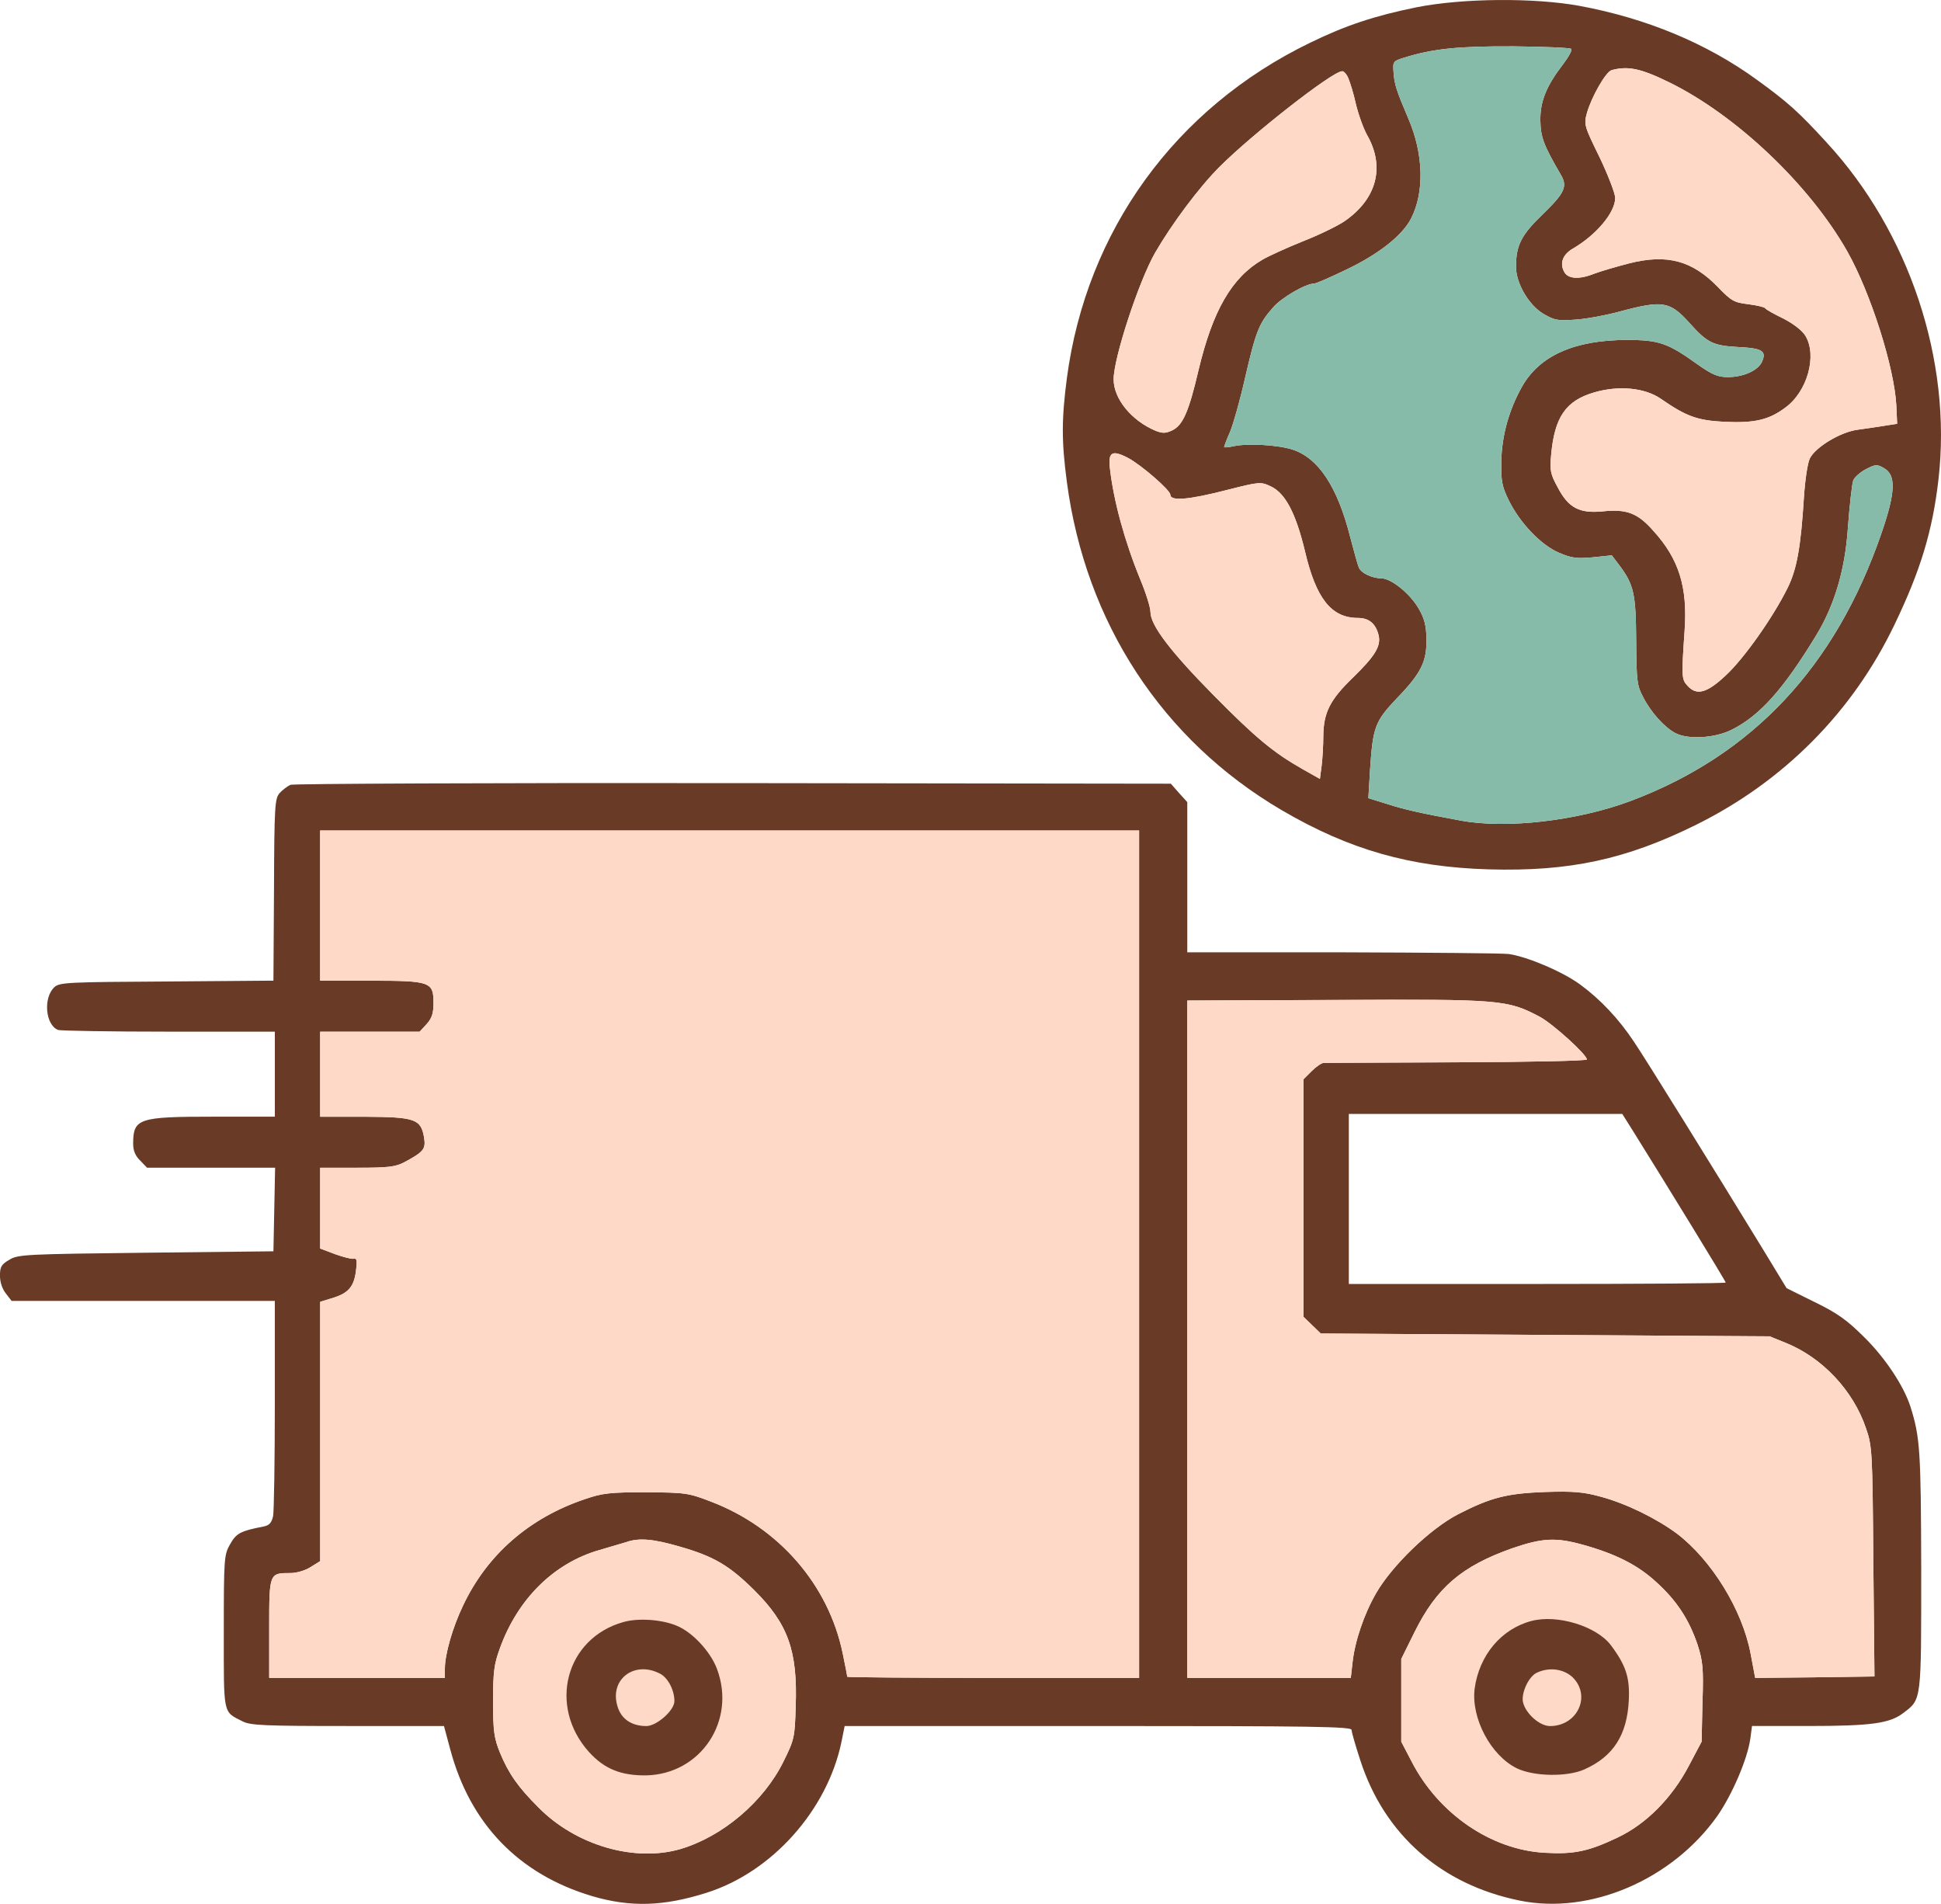 <?xml version="1.0" encoding="UTF-8"?>
<svg id="Lager_1" data-name="Lager 1" xmlns="http://www.w3.org/2000/svg" viewBox="0 0 945.7 927.51">
  <defs>
    <style>
      .cls-1 {
        fill: #ffd9c7;
      }

      .cls-2 {
        fill: #87bba9;
      }

      .cls-3 {
        fill: #693a25;
      }
    </style>
  </defs>
  <path class="cls-3" d="M889.95,69.37c-13.67-14.91-18.91-19.6-33.96-30.51-24.3-17.67-53.71-29.96-86.57-36.03-22.09-4-56.74-3.73-79.11.69-20.43,4.14-34.65,8.84-51.91,17.26-65.86,31.89-109.07,91.67-118.6,163.47-2.62,20.3-2.62,30.65,0,50.53,9.11,68.62,46.53,125.77,104.65,159.88,33,19.33,62.68,27.75,101.06,28.86,39.21,1.1,66.68-4.83,100.79-21.68,42.66-21.12,76.21-54.81,96.64-97.33,12.7-26.37,18.64-45.7,21.54-71.1,6.63-57.71-14.22-120.39-54.53-164.02ZM562.74,123.21c8.15-14.08,21.4-31.89,31.48-41.97,15.88-15.88,54.81-46.39,59.64-46.53.83-.14,2.21,1.38,3.04,3.31.83,1.93,2.62,7.59,3.73,12.7,1.24,5.11,3.73,12.15,5.66,15.46,8.56,15.32,4.42,30.79-11.18,41.56-3.45,2.35-12.56,6.77-20.3,9.8-7.87,3.18-16.71,7.18-19.74,8.97-14.91,8.7-24.16,24.71-31.06,53.57-4.83,20.71-7.73,27.06-12.84,29.55-3.18,1.52-4.69,1.52-8.01.28-11.87-4.97-20.57-15.6-20.57-25.13,0-10.35,12.15-47.49,20.16-61.58ZM659.25,330.03c-11.32,10.91-14.36,17.12-14.5,28.44,0,4.69-.41,11.32-.83,14.63l-.83,6.35-8.56-4.83c-14.08-8.01-22.78-15.19-43.21-35.9-20.99-21.26-30.79-34.1-30.79-40.59,0-2.21-2.21-9.25-4.97-15.88-7.59-18.5-12.98-38.24-14.77-53.98-.97-8.01.97-9.25,8.7-5.25,6.35,3.31,20.71,15.74,20.71,17.95,0,3.31,8.97,2.49,27.34-2.21,16.29-4.14,16.71-4.14,21.68-1.79,7.04,3.31,12.15,13.12,16.57,31.48,5.38,23.06,12.84,32.58,25.82,32.58,5.38,0,8.7,2.76,10.08,8.42,1.24,5.25-1.66,10.08-12.43,20.57ZM916.6,260.03c-22.37,64.75-62.68,107.83-122.19,130.19-25.82,9.66-60.47,13.67-82.7,9.53-19.6-3.59-27.47-5.38-35.62-8.01l-9.39-2.9.83-13.94c1.38-20.71,2.35-23.47,13.12-34.79,11.87-12.29,14.5-17.81,14.36-28.85-.14-6.63-.97-9.94-3.87-14.91-4.28-7.32-13.39-14.63-18.22-14.63-4.42,0-9.94-2.62-10.91-5.38-.55-1.24-2.35-7.87-4.14-14.63-6.21-24.58-15.46-38.52-28.03-42.66-7.18-2.35-22.09-3.18-28.86-1.66-2.49.55-4.56.69-4.56.41,0-.41,1.24-3.73,2.9-7.46,1.52-3.59,4.97-15.74,7.46-26.92,5.11-21.95,6.63-25.96,13.53-33.69,4-4.69,15.88-11.6,20.02-11.6.97,0,8.15-3.18,16.15-7.04,15.74-7.59,26.92-16.57,31.06-24.71,6.49-12.7,6.07-31.2-1.24-48.32-5.94-13.94-6.9-16.84-7.32-22.78-.41-5.25-.28-5.52,5.11-7.18,14.22-4.42,26.65-5.66,53.43-5.52,14.91.14,27.47.69,28.03,1.24.55.55-1.24,3.87-3.87,7.32-8.28,10.77-11.32,18.22-11.18,27.61.14,8.01,1.52,11.87,9.8,26.09,3.59,5.94,2.21,8.97-8.42,19.33-10.63,10.22-13.25,15.19-13.25,25.82,0,8.01,6.21,18.64,13.39,22.92,5.52,3.18,7.04,3.45,16.02,2.76,5.52-.41,14.91-2.21,20.99-3.87,21.12-5.66,24.58-5.11,34.24,5.66,8.56,9.53,11.32,10.91,23.61,11.6,11.74.55,13.94,1.93,11.6,7.18-1.93,4.28-9.11,7.46-16.57,7.46-4.97,0-7.59-1.1-15.05-6.35-14.22-10.22-18.64-11.74-34.1-11.74-25.54,0-42.66,7.59-51.22,22.78-6.35,11.32-9.8,23.75-10.08,36.31-.14,9.53.28,12.15,3.59,18.91,5.38,11.04,15.74,21.95,24.58,25.68,6.07,2.62,8.56,2.9,16.43,2.21l9.25-.97,3.45,4.56c7.32,9.66,8.28,14.08,8.42,37,.14,19.74.41,21.95,3.45,27.61,3.73,7.32,10.35,14.63,15.6,17.4,6.21,3.31,19.47,2.49,27.61-1.66,13.67-6.9,24.99-19.6,41-45.84q13.39-21.95,15.46-52.05c.83-11.46,2.07-21.95,2.62-23.47s3.31-4,6.21-5.52c4.56-2.35,5.38-2.49,8.7-.55,6.07,3.31,5.8,11.74-1.24,32.03ZM918.12,207.43c-3.45.55-9.25,1.38-13.12,1.93-8.28,1.1-20.43,8.42-23.19,13.94-1.1,2.21-2.35,10.49-2.9,19.05-1.52,24.3-3.45,35.07-8.01,44.18-7.18,14.5-21.4,34.52-30.1,42.52-9.25,8.7-14.22,9.94-18.64,4.97-2.9-3.04-2.9-4.69-1.38-26.78,1.52-21.26-2.76-34.93-15.19-48.6-7.59-8.7-13.12-10.77-24.71-9.53-11.32,1.1-16.71-1.66-21.95-11.74-3.59-6.49-3.87-8.42-3.18-15.74,1.66-18.5,7.18-26.51,21.12-30.51,11.87-3.45,24.44-2.21,32.17,3.04,12.56,8.7,17.81,10.63,31.06,11.32,14.5.69,21.54-.83,29.55-6.77,10.91-7.73,15.88-25.54,9.94-35.21-1.52-2.49-5.8-5.8-10.63-8.28-4.56-2.21-8.56-4.42-8.97-5.11-.41-.55-4.14-1.38-8.28-1.93-6.77-.83-8.15-1.52-14.63-8.28-12.56-12.98-24.85-16.29-43.35-11.6-6.35,1.66-13.94,3.87-16.84,4.97-7.46,3.04-12.98,2.62-14.77-.83-2.35-4.28-.69-8.56,4.42-11.46,11.32-6.63,20.43-17.53,20.43-24.58,0-2.07-3.45-11.04-7.59-19.74-7.46-15.19-7.73-16.02-6.21-21.54,2.21-7.87,9.25-20.3,12.15-20.99,7.87-2.07,14.08-.83,27.89,5.94,32.72,16.02,68.48,49.98,86.84,82.42,11.46,20.3,22.92,56.61,23.88,74.97l.41,8.97-6.21.97Z"/>
  <path class="cls-1" d="M659.25,330.03c-11.32,10.91-14.36,17.12-14.5,28.44,0,4.69-.41,11.32-.83,14.63l-.83,6.35-8.56-4.83c-14.08-8.01-22.78-15.19-43.21-35.9-20.99-21.26-30.79-34.1-30.79-40.59,0-2.21-2.21-9.25-4.97-15.88-7.59-18.5-12.98-38.24-14.77-53.98-.97-8.01.97-9.25,8.7-5.25,6.35,3.31,20.71,15.74,20.71,17.95,0,3.31,8.97,2.49,27.34-2.21,16.29-4.14,16.71-4.14,21.68-1.79,7.04,3.31,12.15,13.12,16.57,31.48,5.38,23.06,12.84,32.58,25.82,32.58,5.38,0,8.7,2.76,10.08,8.42,1.24,5.25-1.66,10.08-12.43,20.57Z"/>
  <path class="cls-1" d="M655.11,107.75c-3.45,2.35-12.56,6.77-20.3,9.8-7.87,3.18-16.71,7.18-19.74,8.97-14.91,8.7-24.16,24.71-31.06,53.57-4.83,20.71-7.73,27.06-12.84,29.55-3.18,1.52-4.69,1.52-8.01.28-11.87-4.97-20.57-15.6-20.57-25.13,0-10.35,12.15-47.49,20.16-61.58,8.15-14.08,21.4-31.89,31.48-41.97,15.88-15.88,54.81-46.39,59.64-46.53.83-.14,2.21,1.38,3.04,3.31.83,1.93,2.62,7.59,3.73,12.7,1.24,5.11,3.73,12.15,5.66,15.46,8.56,15.32,4.42,30.79-11.18,41.56Z"/>
  <path class="cls-1" d="M924.33,206.47l-6.21.97c-3.45.55-9.25,1.38-13.12,1.93-8.28,1.1-20.43,8.42-23.19,13.94-1.1,2.21-2.35,10.49-2.9,19.05-1.52,24.3-3.45,35.07-8.01,44.18-7.18,14.5-21.4,34.52-30.1,42.52-9.25,8.7-14.22,9.94-18.64,4.97-2.9-3.04-2.9-4.69-1.38-26.78,1.52-21.26-2.76-34.93-15.19-48.6-7.59-8.7-13.12-10.77-24.71-9.53-11.32,1.1-16.71-1.66-21.95-11.74-3.59-6.49-3.87-8.42-3.18-15.74,1.66-18.5,7.18-26.51,21.12-30.51,11.87-3.45,24.44-2.21,32.17,3.04,12.56,8.7,17.81,10.63,31.06,11.32,14.5.69,21.54-.83,29.55-6.77,10.91-7.73,15.88-25.54,9.94-35.21-1.52-2.49-5.8-5.8-10.63-8.28-4.56-2.21-8.56-4.42-8.97-5.11-.41-.55-4.14-1.38-8.28-1.93-6.77-.83-8.15-1.52-14.63-8.28-12.56-12.98-24.85-16.29-43.35-11.6-6.35,1.66-13.94,3.87-16.84,4.97-7.46,3.04-12.98,2.62-14.77-.83-2.35-4.28-.69-8.56,4.42-11.46,11.32-6.63,20.43-17.53,20.43-24.58,0-2.07-3.45-11.04-7.59-19.74-7.46-15.19-7.73-16.02-6.21-21.54,2.21-7.87,9.25-20.3,12.15-20.99,7.87-2.07,14.08-.83,27.89,5.94,32.72,16.02,68.48,49.98,86.84,82.42,11.46,20.3,22.92,56.61,23.88,74.97l.41,8.97Z"/>
  <path class="cls-2" d="M916.6,260.03c-22.37,64.75-62.68,107.83-122.19,130.19-25.82,9.66-60.47,13.67-82.7,9.53-19.6-3.59-27.47-5.38-35.62-8.01l-9.39-2.9.83-13.94c1.38-20.71,2.35-23.47,13.12-34.79,11.87-12.29,14.5-17.81,14.36-28.85-.14-6.63-.97-9.94-3.87-14.91-4.28-7.32-13.39-14.63-18.22-14.63-4.42,0-9.94-2.62-10.91-5.38-.55-1.24-2.35-7.87-4.14-14.63-6.21-24.58-15.46-38.52-28.03-42.66-7.18-2.35-22.09-3.18-28.86-1.66-2.49.55-4.56.69-4.56.41,0-.41,1.24-3.73,2.9-7.46,1.52-3.59,4.97-15.74,7.46-26.92,5.11-21.95,6.63-25.96,13.53-33.69,4-4.69,15.88-11.6,20.02-11.6.97,0,8.15-3.18,16.15-7.04,15.74-7.59,26.92-16.57,31.06-24.71,6.49-12.7,6.07-31.2-1.24-48.32-5.94-13.94-6.9-16.84-7.32-22.78-.41-5.25-.28-5.52,5.11-7.18,14.22-4.42,26.65-5.66,53.43-5.52,14.91.14,27.47.69,28.03,1.24.55.55-1.24,3.87-3.87,7.32-8.28,10.77-11.32,18.22-11.18,27.61.14,8.01,1.52,11.87,9.8,26.09,3.59,5.94,2.21,8.97-8.42,19.33-10.63,10.22-13.25,15.19-13.25,25.82,0,8.01,6.21,18.64,13.39,22.92,5.52,3.18,7.04,3.45,16.02,2.76,5.52-.41,14.91-2.21,20.99-3.87,21.12-5.66,24.58-5.11,34.24,5.66,8.56,9.53,11.32,10.91,23.61,11.6,11.74.55,13.94,1.93,11.6,7.18-1.93,4.28-9.11,7.46-16.57,7.46-4.97,0-7.59-1.1-15.05-6.35-14.22-10.22-18.64-11.74-34.1-11.74-25.54,0-42.66,7.59-51.22,22.78-6.35,11.32-9.8,23.75-10.08,36.31-.14,9.53.28,12.15,3.59,18.91,5.38,11.04,15.74,21.95,24.58,25.68,6.07,2.62,8.56,2.9,16.43,2.21l9.25-.97,3.45,4.56c7.32,9.66,8.28,14.08,8.42,37,.14,19.74.41,21.95,3.45,27.61,3.73,7.32,10.35,14.63,15.6,17.4,6.21,3.31,19.47,2.49,27.61-1.66,13.67-6.9,24.99-19.6,41-45.84q13.39-21.95,15.46-52.05c.83-11.46,2.07-21.95,2.62-23.47s3.31-4,6.21-5.52c4.56-2.35,5.38-2.49,8.7-.55,6.07,3.31,5.8,11.74-1.24,32.03Z"/>
  <path class="cls-3" d="M936.06,764.65c-.14-58.12-.55-64.48-5.25-79.39-3.18-9.94-12.15-23.61-22.37-33.69-8.56-8.56-13.25-11.87-24.3-17.26l-13.67-6.77-10.91-17.95c-24.16-39.49-58.12-94.3-63.51-102.17-7.32-11.04-16.29-20.57-26.09-27.75-8.42-6.21-25.54-13.53-34.79-14.91-3.04-.41-39.49-.69-81.04-.83h-75.66v-73.17l-4-4.42-4-4.56-213.17-.28c-117.21-.14-214.27.28-215.79.83-1.52.69-3.87,2.49-5.25,4-2.35,2.62-2.62,6.21-2.76,47.08l-.28,44.32-51.91.41c-47.77.28-52.33.41-54.81,2.76-5.52,5.11-4.42,18.36,1.79,20.85,1.24.41,25.54.83,53.98.83h51.64v41.42h-29.68c-36.86,0-39.35.83-39.35,13.25,0,3.31,1.1,5.94,3.45,8.15l3.31,3.45h62.4l-.41,20.3-.41,20.43-62.13.69c-58.68.69-62.4.83-66.55,3.45-3.87,2.21-4.56,3.45-4.56,7.73,0,3.04,1.1,6.49,2.9,8.7l2.76,3.59h128.26v50.25c0,27.61-.41,52.19-.83,54.53-.69,3.18-1.79,4.56-4.56,5.11-11.46,2.21-13.39,3.31-16.43,8.7-2.9,5.11-3.04,6.77-3.04,42.52,0,41.14-.55,38.8,9.25,43.77,3.87,1.93,10.77,2.21,51.22,2.21h46.8l3.04,11.32c9.66,36.31,33.41,60.89,69.03,71.52,18.78,5.52,34.79,5.11,56.05-1.66,31.75-10.08,58.68-40.18,65.58-73.59l1.52-7.59h123.57c105.34,0,123.43.28,123.43,1.93,0,1.1,1.93,7.73,4.28,14.91,11.74,36.17,39.49,60.47,77.59,68.2,34.38,7.04,74.42-10.22,96.37-41.28,7.18-10.35,14.63-27.61,16.02-37.55l.83-6.21h27.2c30.79,0,39.9-1.24,46.53-6.35,8.97-6.77,8.7-5.52,8.7-69.86ZM387.68,831.2c-.41,15.19-.69,16.29-5.94,26.92-9.66,19.6-29.68,36.59-50.25,42.66-22.37,6.49-50.94-1.79-69.17-20.3-9.94-9.94-14.5-16.43-18.78-26.78-2.76-6.9-3.31-10.22-3.31-24.85s.55-18.22,3.31-25.82c8.7-24.16,26.37-41.56,48.46-47.91,5.25-1.52,11.18-3.31,13.12-3.87,6.21-2.21,13.25-1.52,25.68,2.07,16.98,4.83,24.44,9.25,36.59,21.26,16.57,16.43,21.26,29.55,20.3,56.61ZM555.01,817.39h-71.1c-39.07,0-71.1-.28-71.1-.55s-.97-5.38-2.21-11.32c-6.9-33.55-31.2-61.44-64.2-74-11.04-4.28-12.56-4.42-31.62-4.56-17.53,0-21.26.41-29.68,3.31-27.2,9.11-47.77,27.06-59.5,51.91-5.11,10.63-8.84,23.75-8.84,30.65v4.56h-85.6v-24.16c0-27.06,0-26.92,10.49-26.92,2.76,0,7.18-1.24,9.66-2.9l4.69-2.9v-126.33l5.38-1.66c8.15-2.35,10.91-5.38,12.01-12.98.69-5.25.55-6.63-.97-6.35-1.1.28-5.25-.83-9.11-2.21l-7.32-2.76v-39.35h17.95c15.32,0,18.78-.41,23.19-2.76,9.25-4.97,10.35-6.35,9.53-11.74-1.52-9.25-4.28-10.22-28.86-10.35h-21.81v-41.42h48.46l3.31-3.59c2.62-2.9,3.45-5.25,3.45-10.35,0-10.35-1.38-10.91-30.65-10.91h-24.58v-73.17h399v412.81ZM790.41,542.65l5.38,8.56c15.6,24.99,45.01,72.9,45.01,73.59,0,.41-41.28.69-91.81.69h-91.81v-82.84h133.23ZM829.48,829.27l-.41,19.19-6.21,11.74c-8.28,15.74-20.71,28.3-34.65,34.93-14.22,6.77-21.26,8.28-35.48,7.46-26.09-1.38-51.77-18.91-64.89-44.32l-5.11-9.8v-40.31l6.49-13.12c10.77-21.68,22.92-32.03,47.36-40.73,14.91-5.11,21.4-5.52,35.07-1.66,15.74,4.42,26.37,9.8,35.34,18.09,9.8,8.84,15.88,18.09,20.02,30.24,2.62,8.15,3.04,11.46,2.49,28.3ZM884.29,817.12l-29.13.28-2.21-11.74c-4-21.4-19.05-45.7-35.9-58.54-10.08-7.46-24.71-14.63-37-17.95-8.42-2.35-13.25-2.76-26.92-2.35-18.91.69-26.65,2.62-42.8,10.91-13.53,7.04-31.89,24.71-39.76,38.24-5.94,10.22-10.49,23.61-11.6,34.1l-.83,7.32h-79.66v-329.97l72.9-.28c80.08-.41,83.11-.14,98.99,8.28,6.49,3.59,22.78,18.36,22.78,20.71,0,.69-28.44,1.24-63.09,1.38-34.79.14-64.06.28-65.03.28-1.1,0-3.73,1.79-5.94,4l-4,4v115.7l4.28,4.14,4.14,4,218.69,1.38,7.87,3.18c17.81,7.18,32.86,23.19,39.07,41.56,3.04,8.7,3.18,11.32,3.59,65.03l.55,55.92-28.99.41Z"/>
  <path class="cls-1" d="M387.68,831.2c-.41,15.19-.69,16.29-5.94,26.92-9.66,19.6-29.68,36.59-50.25,42.66-22.37,6.49-50.94-1.79-69.17-20.3-9.94-9.94-14.5-16.43-18.78-26.78-2.76-6.9-3.31-10.22-3.31-24.85s.55-18.22,3.31-25.82c8.7-24.16,26.37-41.56,48.46-47.91,5.25-1.52,11.18-3.31,13.12-3.87,6.21-2.21,13.25-1.52,25.68,2.07,16.98,4.83,24.44,9.25,36.59,21.26,16.57,16.43,21.26,29.55,20.3,56.61Z"/>
  <path class="cls-1" d="M829.48,829.27l-.41,19.19-6.21,11.74c-8.28,15.74-20.71,28.3-34.65,34.93-14.22,6.77-21.26,8.28-35.48,7.46-26.09-1.38-51.77-18.91-64.89-44.32l-5.11-9.8v-40.31l6.49-13.12c10.77-21.68,22.92-32.03,47.36-40.73,14.91-5.11,21.4-5.52,35.07-1.66,15.74,4.42,26.37,9.8,35.34,18.09,9.8,8.84,15.88,18.09,20.02,30.24,2.62,8.15,3.04,11.46,2.49,28.3Z"/>
  <path class="cls-1" d="M913.28,816.7l-28.99.41-29.13.28-2.21-11.74c-4-21.4-19.05-45.7-35.9-58.54-10.08-7.46-24.71-14.63-37-17.95-8.42-2.35-13.25-2.76-26.92-2.35-18.91.69-26.65,2.62-42.8,10.91-13.53,7.04-31.89,24.71-39.76,38.24-5.94,10.22-10.49,23.61-11.6,34.1l-.83,7.32h-79.66v-329.97l72.9-.28c80.08-.41,83.11-.14,98.99,8.28,6.49,3.59,22.78,18.36,22.78,20.71,0,.69-28.44,1.24-63.09,1.38-34.79.14-64.06.28-65.03.28-1.1,0-3.73,1.79-5.94,4l-4,4v115.7l4.28,4.14,4.14,4,218.69,1.38,7.87,3.18c17.81,7.18,32.86,23.19,39.07,41.56,3.04,8.7,3.18,11.32,3.59,65.03l.55,55.92Z"/>
  <path class="cls-1" d="M555.01,404.59v412.81h-71.1c-39.07,0-71.1-.28-71.1-.55s-.97-5.38-2.21-11.32c-6.9-33.55-31.2-61.44-64.2-74-11.04-4.28-12.56-4.42-31.62-4.56-17.53,0-21.26.41-29.68,3.31-27.2,9.11-47.77,27.06-59.5,51.91-5.11,10.63-8.84,23.75-8.84,30.65v4.56h-85.6v-24.16c0-27.06,0-26.92,10.49-26.92,2.76,0,7.18-1.24,9.66-2.9l4.69-2.9v-126.33l5.38-1.66c8.15-2.35,10.91-5.38,12.01-12.98.69-5.25.55-6.63-.97-6.35-1.1.28-5.25-.83-9.11-2.21l-7.32-2.76v-39.35h17.95c15.32,0,18.78-.41,23.19-2.76,9.25-4.97,10.35-6.35,9.53-11.74-1.52-9.25-4.28-10.22-28.86-10.35h-21.81v-41.42h48.46l3.31-3.59c2.62-2.9,3.45-5.25,3.45-10.35,0-10.35-1.38-10.91-30.65-10.91h-24.58v-73.17h399Z"/>
  <path class="cls-3" d="M303.74,790.19c-28.16,7.87-36.86,40.87-16.84,63.23,7.46,8.28,15.6,11.6,27.89,11.46,26.65-.55,44.04-26.65,34.52-51.91-3.18-8.42-11.87-17.81-19.6-20.99-7.18-3.04-18.78-3.87-25.96-1.79ZM321.55,815.32c3.87,1.93,7.04,8.01,7.04,13.39,0,4.56-8.7,12.15-13.67,12.15-7.18,0-12.29-3.45-14.08-9.66-4-13.12,8.28-22.37,20.71-15.88Z"/>
  <path class="cls-3" d="M746.23,789.64c-14.77,3.87-25.54,16.71-27.75,33-1.79,14.36,7.87,32.58,20.57,38.8,8.28,4,24.44,4.28,32.86.55,14.22-6.35,20.85-16.84,21.68-33.69.55-11.04-1.38-16.98-8.7-26.78-6.9-9.25-26.09-15.19-38.66-11.87ZM766.38,817.25c8.97,9.11,2.07,23.61-11.18,23.61-4.97,0-11.74-5.94-13.12-11.46-1.1-4.42,2.62-12.56,6.63-14.5,6.07-2.9,13.25-1.93,17.67,2.35Z"/>
</svg>